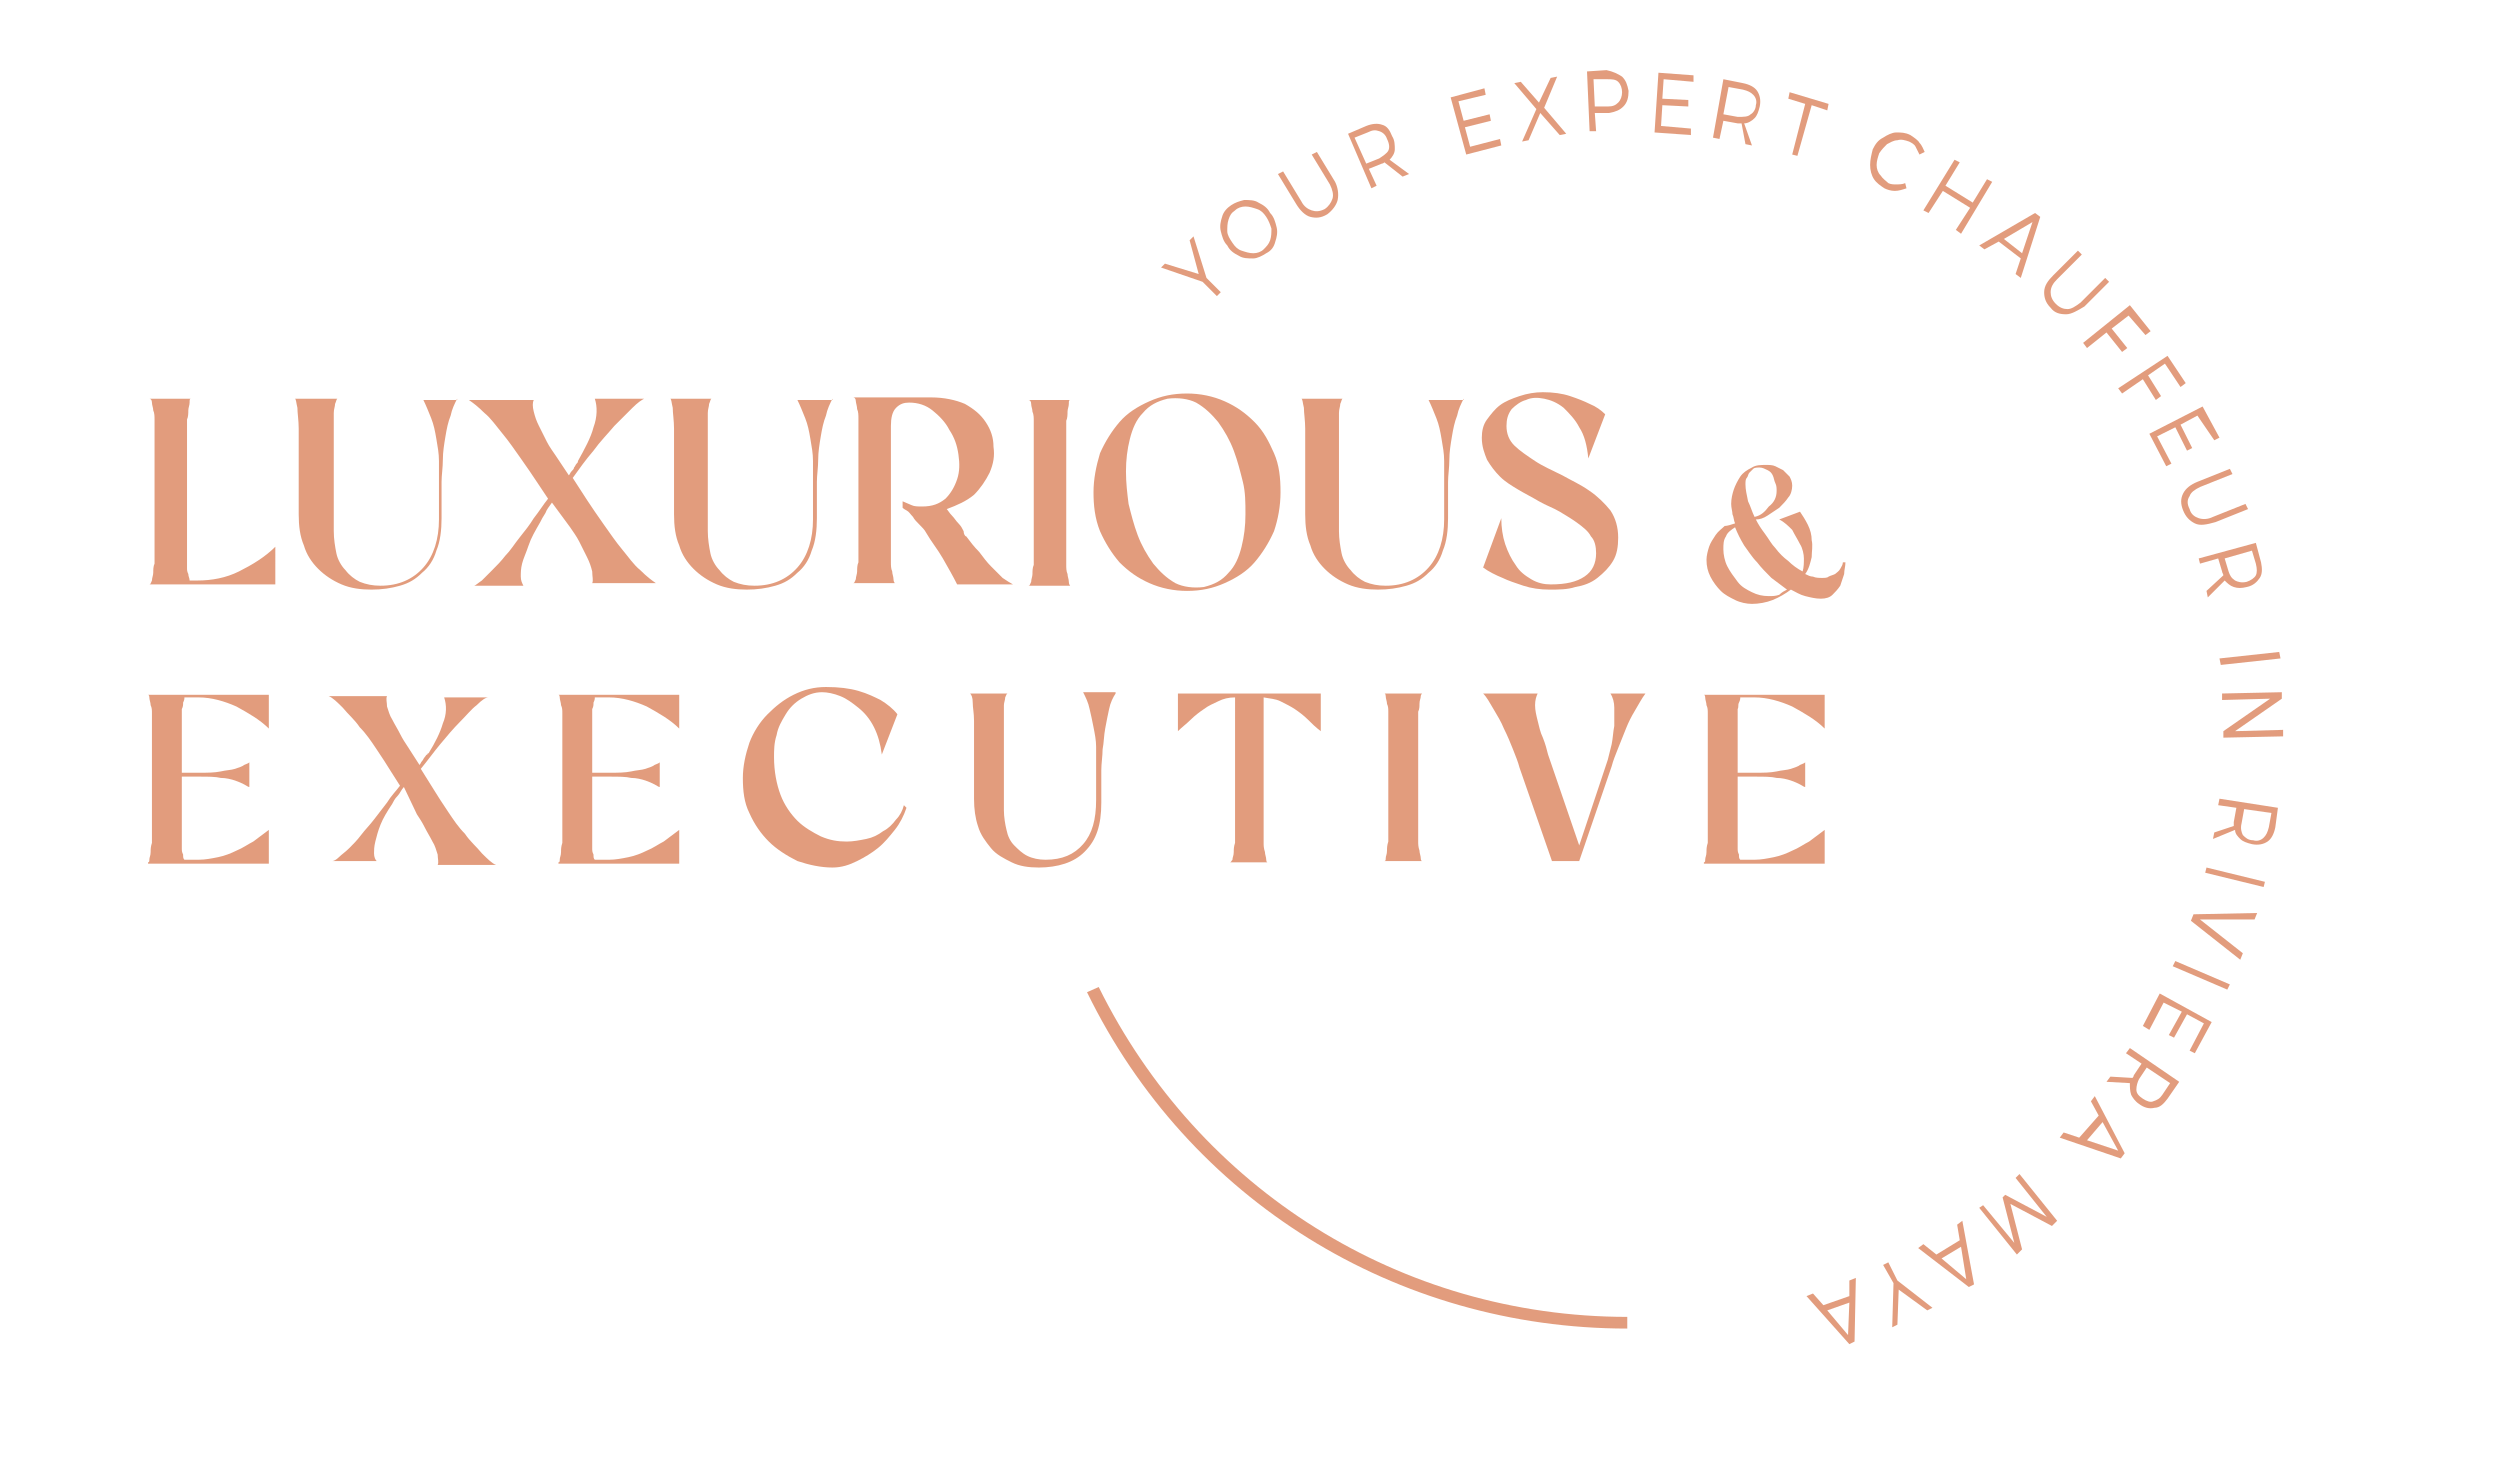 <?xml version="1.0" encoding="utf-8"?>
<!-- Generator: Adobe Illustrator 23.0.6, SVG Export Plug-In . SVG Version: 6.00 Build 0)  -->
<svg version="1.1" id="Layer_1" xmlns="http://www.w3.org/2000/svg" xmlns:xlink="http://www.w3.org/1999/xlink" x="0px" y="0px"
	 viewBox="0 0 192.5 113.9" style="enable-background:new 0 0 192.5 113.9;" xml:space="preserve">
<style type="text/css">
	.st0{fill:#E29C7D;}
</style>
<g>
	<g>
		<g>
			<path class="st0" d="M21.2,45h-9.7c0.1,0,0.1-0.1,0.2-0.3c0-0.2,0.1-0.4,0.1-0.6c0-0.2,0-0.5,0.1-0.7c0-0.2,0-0.4,0-0.6v-9.9
				c0-0.1,0-0.3,0-0.6c0-0.2,0-0.5-0.1-0.7c0-0.2-0.1-0.4-0.1-0.6c0-0.2-0.1-0.3-0.2-0.3h3.2c-0.1,0-0.1,0.1-0.1,0.3
				c0,0.2-0.1,0.4-0.1,0.6s0,0.5-0.1,0.7c0,0.2,0,0.4,0,0.6v9.9c0,0.1,0,0.2,0,0.4c0,0.2,0,0.3,0,0.5c0,0.2,0,0.3,0.1,0.5
				c0,0.2,0.1,0.3,0.1,0.5h0.6c1.1,0,2.2-0.2,3.2-0.7c1-0.5,2-1.1,2.8-1.9V45z"/>
		</g>
		<g>
			<path class="st0" d="M35.2,30.7c-0.2,0.4-0.4,0.8-0.5,1.3c-0.2,0.5-0.3,1-0.4,1.6c-0.1,0.6-0.2,1.2-0.2,1.8
				c0,0.6-0.1,1.2-0.1,1.7l0,2.8c0,0.9-0.1,1.8-0.4,2.5c-0.2,0.7-0.6,1.3-1.1,1.7c-0.5,0.5-1,0.8-1.7,1c-0.7,0.2-1.4,0.3-2.2,0.3
				c-0.8,0-1.6-0.1-2.3-0.4c-0.7-0.3-1.3-0.7-1.8-1.2c-0.5-0.5-0.9-1.1-1.1-1.8c-0.3-0.7-0.4-1.5-0.4-2.4c0-0.1,0-0.4,0-0.9
				c0-0.5,0-1,0-1.7c0-0.6,0-1.3,0-2c0-0.7,0-1.4,0-2c0-0.6-0.1-1.2-0.1-1.6c-0.1-0.4-0.1-0.7-0.2-0.7H26c-0.1,0-0.1,0.2-0.2,0.4
				c0,0.2-0.1,0.4-0.1,0.7c0,0.2,0,0.5,0,0.7c0,0.2,0,0.4,0,0.5v7.9c0,0.6,0.1,1.2,0.2,1.7c0.1,0.5,0.4,1,0.7,1.3
				c0.3,0.4,0.7,0.7,1.1,0.9c0.5,0.2,1,0.3,1.6,0.3c1.4,0,2.5-0.5,3.3-1.4c0.8-0.9,1.2-2.2,1.2-3.7l0-2.8c0-0.6,0-1.1,0-1.7
				c0-0.6-0.1-1.1-0.2-1.7c-0.1-0.6-0.2-1.1-0.4-1.6c-0.2-0.5-0.4-1-0.6-1.4H35.2z"/>
		</g>
		<g>
			<path class="st0" d="M42.5,38.7c-0.2,0.3-0.4,0.5-0.5,0.8c-0.2,0.3-0.3,0.5-0.4,0.7c-0.4,0.7-0.7,1.2-0.9,1.8s-0.4,1-0.5,1.4
				c-0.1,0.4-0.1,0.7-0.1,1c0,0.3,0.1,0.5,0.2,0.7h-3.8c0.1,0,0.3-0.2,0.6-0.4c0.2-0.2,0.5-0.5,0.8-0.8c0.3-0.3,0.7-0.7,1-1.1
				c0.4-0.4,0.7-0.9,1.1-1.4c0.4-0.5,0.8-1,1.1-1.5c0.4-0.5,0.7-1,1.1-1.5l-0.8-1.2c-0.4-0.6-0.8-1.2-1.3-1.9
				c-0.5-0.7-0.9-1.3-1.4-1.9c-0.5-0.6-0.9-1.2-1.4-1.6c-0.5-0.5-0.9-0.8-1.2-1h5c-0.1,0.2-0.1,0.5,0,0.9c0.1,0.4,0.2,0.7,0.4,1.1
				c0.2,0.4,0.4,0.8,0.6,1.2c0.2,0.4,0.5,0.8,0.7,1.1l1,1.5c0.1-0.1,0.1-0.2,0.2-0.3c0.1-0.1,0.2-0.2,0.2-0.3
				c0.1-0.1,0.1-0.2,0.2-0.3c0.1-0.1,0.1-0.1,0.1-0.2c0.5-0.9,1-1.8,1.2-2.6c0.3-0.8,0.3-1.6,0.1-2.2h3.8c-0.2,0.1-0.5,0.3-0.9,0.7
				c-0.4,0.4-0.9,0.9-1.4,1.4c-0.5,0.6-1.1,1.2-1.6,1.9c-0.6,0.7-1.1,1.4-1.6,2.1l1.1,1.7c0.4,0.6,0.8,1.2,1.3,1.9
				c0.5,0.7,0.9,1.3,1.4,1.9c0.5,0.6,0.9,1.2,1.4,1.6c0.5,0.5,0.9,0.8,1.2,1h-4.9c0.1-0.2,0-0.5,0-0.9c-0.1-0.4-0.2-0.7-0.4-1.1
				c-0.2-0.4-0.4-0.8-0.6-1.2c-0.2-0.4-0.5-0.8-0.7-1.1L42.5,38.7z"/>
		</g>
		<g>
			<path class="st0" d="M64.1,30.7c-0.2,0.4-0.4,0.8-0.5,1.3c-0.2,0.5-0.3,1-0.4,1.6c-0.1,0.6-0.2,1.2-0.2,1.8
				c0,0.6-0.1,1.2-0.1,1.7l0,2.8c0,0.9-0.1,1.8-0.4,2.5c-0.2,0.7-0.6,1.3-1.1,1.7c-0.5,0.5-1,0.8-1.7,1s-1.4,0.3-2.2,0.3
				c-0.8,0-1.6-0.1-2.3-0.4c-0.7-0.3-1.3-0.7-1.8-1.2c-0.5-0.5-0.9-1.1-1.1-1.8c-0.3-0.7-0.4-1.5-0.4-2.4c0-0.1,0-0.4,0-0.9
				c0-0.5,0-1,0-1.7c0-0.6,0-1.3,0-2c0-0.7,0-1.4,0-2c0-0.6-0.1-1.2-0.1-1.6c-0.1-0.4-0.1-0.7-0.2-0.7h3.2c-0.1,0-0.1,0.2-0.2,0.4
				c0,0.2-0.1,0.4-0.1,0.7c0,0.2,0,0.5,0,0.7c0,0.2,0,0.4,0,0.5v7.9c0,0.6,0.1,1.2,0.2,1.7s0.4,1,0.7,1.3c0.3,0.4,0.7,0.7,1.1,0.9
				c0.5,0.2,1,0.3,1.6,0.3c1.4,0,2.5-0.5,3.3-1.4c0.8-0.9,1.2-2.2,1.2-3.7l0-2.8c0-0.6,0-1.1,0-1.7c0-0.6-0.1-1.1-0.2-1.7
				c-0.1-0.6-0.2-1.1-0.4-1.6c-0.2-0.5-0.4-1-0.6-1.4H64.1z"/>
		</g>
		<g>
			<path class="st0" d="M74.4,41.3c0.3,0.4,0.6,0.8,1,1.2c0.3,0.4,0.6,0.8,0.9,1.1c0.3,0.3,0.6,0.6,0.9,0.9c0.3,0.2,0.6,0.4,0.8,0.5
				h-4.3c-0.3-0.6-0.7-1.3-1.1-2c-0.4-0.7-0.9-1.3-1.3-2c-0.1-0.2-0.3-0.4-0.5-0.6c-0.2-0.2-0.4-0.4-0.5-0.6
				c-0.2-0.2-0.3-0.4-0.5-0.5c-0.2-0.1-0.3-0.2-0.3-0.2l0-0.5c0.2,0.1,0.5,0.2,0.7,0.3C70.4,39,70.7,39,71,39c0.8,0,1.3-0.2,1.8-0.6
				c0.4-0.4,0.7-0.9,0.9-1.5c0.2-0.6,0.2-1.2,0.1-1.9c-0.1-0.7-0.3-1.3-0.7-1.9c-0.3-0.6-0.8-1.1-1.3-1.5c-0.5-0.4-1.1-0.6-1.8-0.6
				c-0.4,0-0.7,0.1-1,0.4s-0.4,0.8-0.4,1.4v9.9c0,0.1,0,0.3,0,0.6c0,0.2,0,0.5,0.1,0.7c0,0.2,0.1,0.4,0.1,0.6c0,0.2,0.1,0.3,0.1,0.3
				h-3.2c0.1,0,0.1-0.1,0.2-0.3c0-0.2,0.1-0.4,0.1-0.6c0-0.2,0-0.5,0.1-0.7c0-0.2,0-0.4,0-0.6v-9.9c0-0.1,0-0.3,0-0.6
				c0-0.2,0-0.5-0.1-0.7c0-0.2-0.1-0.5-0.1-0.6c0-0.2-0.1-0.3-0.2-0.3h6c1,0,1.9,0.2,2.6,0.5c0.7,0.4,1.2,0.8,1.6,1.4
				c0.4,0.6,0.6,1.2,0.6,1.9c0.1,0.7,0,1.3-0.3,2c-0.3,0.6-0.7,1.2-1.2,1.7c-0.6,0.5-1.3,0.8-2.1,1.1c0.1,0.1,0.2,0.3,0.4,0.5
				c0.2,0.2,0.3,0.4,0.5,0.6c0.2,0.2,0.3,0.4,0.4,0.6C74.2,41.1,74.3,41.3,74.4,41.3z"/>
		</g>
		<g>
			<path class="st0" d="M82.4,30.8c-0.1,0-0.1,0.1-0.1,0.3c0,0.2-0.1,0.4-0.1,0.6s0,0.5-0.1,0.7c0,0.2,0,0.4,0,0.6v9.9
				c0,0.1,0,0.3,0,0.6c0,0.2,0,0.5,0.1,0.7c0,0.2,0.1,0.4,0.1,0.6c0,0.2,0.1,0.3,0.1,0.3h-3.2c0.1,0,0.1-0.1,0.2-0.3
				c0-0.2,0.1-0.4,0.1-0.6c0-0.2,0-0.5,0.1-0.7c0-0.2,0-0.4,0-0.6v-9.9c0-0.1,0-0.3,0-0.6c0-0.2,0-0.5-0.1-0.7
				c0-0.2-0.1-0.4-0.1-0.6c0-0.2-0.1-0.3-0.2-0.3H82.4z"/>
		</g>
		<g>
			<path class="st0" d="M84.2,37.9c0-1,0.2-2,0.5-3c0.4-0.9,0.9-1.7,1.5-2.4c0.6-0.7,1.4-1.2,2.3-1.6c0.9-0.4,1.8-0.6,2.9-0.6
				c1,0,2,0.2,2.9,0.6c0.9,0.4,1.6,0.9,2.3,1.6s1.1,1.5,1.5,2.4c0.4,0.9,0.5,1.9,0.5,3c0,1.1-0.2,2.1-0.5,3
				c-0.4,0.9-0.9,1.7-1.5,2.4c-0.6,0.7-1.4,1.2-2.3,1.6c-0.9,0.4-1.8,0.6-2.9,0.6c-1,0-2-0.2-2.9-0.6c-0.9-0.4-1.6-0.9-2.3-1.6
				c-0.6-0.7-1.1-1.5-1.5-2.4C84.3,39.9,84.2,38.9,84.2,37.9z M95.7,37.1c-0.2-0.8-0.4-1.6-0.7-2.4c-0.3-0.8-0.7-1.5-1.2-2.2
				c-0.5-0.6-1-1.1-1.7-1.5c-0.6-0.3-1.4-0.4-2.2-0.3c-0.8,0.2-1.4,0.5-1.9,1.1c-0.5,0.5-0.8,1.2-1,2c-0.2,0.8-0.3,1.6-0.3,2.5
				c0,0.9,0.1,1.7,0.2,2.5c0.2,0.8,0.4,1.6,0.7,2.4c0.3,0.8,0.7,1.5,1.2,2.2c0.5,0.6,1,1.1,1.7,1.5c0.6,0.3,1.4,0.4,2.2,0.3
				c0.8-0.2,1.4-0.5,1.9-1.1c0.5-0.5,0.8-1.2,1-2c0.2-0.8,0.3-1.6,0.3-2.5C95.9,38.7,95.9,37.9,95.7,37.1z"/>
		</g>
		<g>
			<path class="st0" d="M112.7,30.7c-0.2,0.4-0.4,0.8-0.5,1.3c-0.2,0.5-0.3,1-0.4,1.6c-0.1,0.6-0.2,1.2-0.2,1.8
				c0,0.6-0.1,1.2-0.1,1.7l0,2.8c0,0.9-0.1,1.8-0.4,2.5c-0.2,0.7-0.6,1.3-1.1,1.7c-0.5,0.5-1,0.8-1.7,1s-1.4,0.3-2.2,0.3
				c-0.8,0-1.6-0.1-2.3-0.4c-0.7-0.3-1.3-0.7-1.8-1.2c-0.5-0.5-0.9-1.1-1.1-1.8c-0.3-0.7-0.4-1.5-0.4-2.4c0-0.1,0-0.4,0-0.9
				c0-0.5,0-1,0-1.7c0-0.6,0-1.3,0-2c0-0.7,0-1.4,0-2c0-0.6-0.1-1.2-0.1-1.6c-0.1-0.4-0.1-0.7-0.2-0.7h3.2c-0.1,0-0.1,0.2-0.2,0.4
				c0,0.2-0.1,0.4-0.1,0.7c0,0.2,0,0.5,0,0.7c0,0.2,0,0.4,0,0.5v7.9c0,0.6,0.1,1.2,0.2,1.7c0.1,0.5,0.4,1,0.7,1.3
				c0.3,0.4,0.7,0.7,1.1,0.9c0.5,0.2,1,0.3,1.6,0.3c1.4,0,2.5-0.5,3.3-1.4c0.8-0.9,1.2-2.2,1.2-3.7l0-2.8c0-0.6,0-1.1,0-1.7
				c0-0.6-0.1-1.1-0.2-1.7c-0.1-0.6-0.2-1.1-0.4-1.6c-0.2-0.5-0.4-1-0.6-1.4H112.7z"/>
		</g>
		<g>
			<path class="st0" d="M116,32.8c0,0.6,0.2,1.1,0.6,1.5c0.4,0.4,1,0.8,1.6,1.2c0.6,0.4,1.3,0.7,2.1,1.1c0.7,0.4,1.4,0.7,2.1,1.2
				c0.6,0.4,1.2,1,1.6,1.5c0.4,0.6,0.6,1.3,0.6,2.1c0,0.7-0.1,1.3-0.4,1.8c-0.3,0.5-0.7,0.9-1.2,1.3s-1.1,0.6-1.7,0.7
				c-0.6,0.2-1.3,0.2-2,0.2s-1.4-0.1-2-0.3c-0.6-0.2-1.2-0.4-1.6-0.6c-0.5-0.2-1.1-0.5-1.5-0.8l1.4-3.8l0,0c0,0.7,0.1,1.4,0.3,2
				c0.2,0.6,0.5,1.2,0.8,1.6c0.3,0.5,0.7,0.8,1.2,1.1c0.5,0.3,1,0.4,1.5,0.4c1.2,0,2-0.2,2.6-0.6c0.6-0.4,0.9-1,0.9-1.8
				c0-0.5-0.1-1-0.4-1.3c-0.2-0.4-0.6-0.7-1-1c-0.4-0.3-0.9-0.6-1.4-0.9c-0.5-0.3-1.1-0.5-1.6-0.8c-0.5-0.3-1.1-0.6-1.6-0.9
				c-0.5-0.3-1-0.6-1.4-1c-0.4-0.4-0.7-0.8-1-1.3c-0.2-0.5-0.4-1-0.4-1.7c0-0.5,0.1-1,0.4-1.4c0.3-0.4,0.6-0.8,1-1.1
				c0.4-0.3,0.9-0.5,1.5-0.7c0.6-0.2,1.2-0.3,1.8-0.3c0.8,0,1.5,0.1,2.1,0.3c0.6,0.2,1.1,0.4,1.5,0.6c0.5,0.2,0.9,0.5,1.2,0.8
				l-1.3,3.4h0c-0.1-1-0.3-1.8-0.7-2.4c-0.3-0.6-0.8-1.1-1.2-1.5c-0.5-0.4-1-0.6-1.5-0.7s-1-0.1-1.4,0.1c-0.4,0.1-0.8,0.4-1.1,0.7
				C116.1,31.9,116,32.3,116,32.8z"/>
		</g>
		<g>
			<path class="st0" d="M11.4,66.4c0.1,0,0.1-0.1,0.1-0.2c0-0.2,0.1-0.3,0.1-0.6c0-0.2,0-0.4,0.1-0.7c0-0.2,0-0.4,0-0.5v-9
				c0-0.1,0-0.3,0-0.5c0-0.2,0-0.4-0.1-0.6c0-0.2-0.1-0.4-0.1-0.6c0-0.2-0.1-0.2-0.1-0.2h9.3v2.6c-0.7-0.7-1.6-1.2-2.5-1.7
				c-0.9-0.4-1.9-0.7-2.9-0.7h-1.1c0,0.1,0,0.2-0.1,0.4c0,0.2,0,0.3-0.1,0.5c0,0.2,0,0.3,0,0.5c0,0.1,0,0.3,0,0.4v4h1.4
				c0.6,0,1.1,0,1.6-0.1c0.4-0.1,0.8-0.1,1.1-0.2c0.3-0.1,0.6-0.2,0.7-0.3c0.2-0.1,0.3-0.1,0.4-0.2v1.9l0,0c-0.1,0-0.2-0.1-0.4-0.2
				c-0.2-0.1-0.4-0.2-0.7-0.3c-0.3-0.1-0.7-0.2-1.1-0.2c-0.4-0.1-1-0.1-1.6-0.1H14v4.7c0,0.1,0,0.2,0,0.3c0,0.1,0,0.3,0,0.5
				c0,0.2,0,0.3,0.1,0.5c0,0.2,0,0.3,0.1,0.4h1.1c0.5,0,1-0.1,1.5-0.2c0.5-0.1,1-0.3,1.4-0.5c0.5-0.2,0.9-0.5,1.3-0.7
				c0.4-0.3,0.8-0.6,1.2-0.9v2.6H11.4z"/>
		</g>
		<g>
			<path class="st0" d="M31.1,60.6c-0.2,0.2-0.3,0.5-0.5,0.7c-0.2,0.2-0.3,0.4-0.4,0.6c-0.4,0.6-0.7,1.1-0.9,1.6
				c-0.2,0.5-0.3,0.9-0.4,1.3c-0.1,0.4-0.1,0.7-0.1,0.9c0,0.3,0.1,0.5,0.2,0.6h-3.4c0.1,0,0.3-0.1,0.5-0.3c0.2-0.2,0.5-0.4,0.8-0.7
				c0.3-0.3,0.6-0.6,0.9-1c0.3-0.4,0.7-0.8,1-1.2c0.3-0.4,0.7-0.9,1-1.3c0.3-0.5,0.7-0.9,1-1.3l-0.7-1.1c-0.3-0.5-0.7-1.1-1.1-1.7
				c-0.4-0.6-0.8-1.2-1.3-1.7c-0.4-0.6-0.9-1-1.3-1.5c-0.4-0.4-0.8-0.8-1.1-0.9h4.5c-0.1,0.2,0,0.5,0,0.8c0.1,0.3,0.2,0.7,0.4,1
				c0.2,0.4,0.4,0.7,0.6,1.1c0.2,0.4,0.4,0.7,0.6,1l0.9,1.4c0.1-0.1,0.1-0.2,0.2-0.3c0.1-0.1,0.1-0.2,0.2-0.3
				c0.1-0.1,0.1-0.2,0.2-0.2c0-0.1,0.1-0.1,0.1-0.1c0.5-0.8,0.9-1.6,1.1-2.3c0.3-0.7,0.3-1.4,0.1-2h3.4c-0.2,0-0.5,0.2-0.9,0.6
				c-0.4,0.3-0.8,0.8-1.3,1.3c-0.5,0.5-1,1.1-1.5,1.7c-0.5,0.6-1,1.3-1.5,1.9l1,1.6c0.3,0.5,0.7,1.1,1.1,1.7
				c0.4,0.6,0.8,1.2,1.3,1.7c0.4,0.6,0.9,1,1.3,1.5c0.4,0.4,0.8,0.8,1.1,0.9h-4.5c0.1-0.2,0-0.5,0-0.8c-0.1-0.3-0.2-0.7-0.4-1
				c-0.2-0.4-0.4-0.7-0.6-1.1c-0.2-0.4-0.4-0.7-0.6-1L31.1,60.6z"/>
		</g>
		<g>
			<path class="st0" d="M43,66.4c0.1,0,0.1-0.1,0.1-0.2c0-0.2,0.1-0.3,0.1-0.6c0-0.2,0-0.4,0.1-0.7c0-0.2,0-0.4,0-0.5v-9
				c0-0.1,0-0.3,0-0.5c0-0.2,0-0.4-0.1-0.6c0-0.2-0.1-0.4-0.1-0.6c0-0.2-0.1-0.2-0.1-0.2h9.3v2.6c-0.7-0.7-1.6-1.2-2.5-1.7
				c-0.9-0.4-1.9-0.7-2.9-0.7h-1.1c0,0.1,0,0.2-0.1,0.4c0,0.2,0,0.3-0.1,0.5c0,0.2,0,0.3,0,0.5c0,0.1,0,0.3,0,0.4v4H47
				c0.6,0,1.1,0,1.6-0.1c0.4-0.1,0.8-0.1,1.1-0.2c0.3-0.1,0.6-0.2,0.7-0.3c0.2-0.1,0.3-0.1,0.4-0.2v1.9l0,0c-0.1,0-0.2-0.1-0.4-0.2
				c-0.2-0.1-0.4-0.2-0.7-0.3c-0.3-0.1-0.7-0.2-1.1-0.2c-0.4-0.1-1-0.1-1.6-0.1h-1.4v4.7c0,0.1,0,0.2,0,0.3c0,0.1,0,0.3,0,0.5
				c0,0.2,0,0.3,0.1,0.5c0,0.2,0,0.3,0.1,0.4h1.1c0.5,0,1-0.1,1.5-0.2c0.5-0.1,1-0.3,1.4-0.5c0.5-0.2,0.9-0.5,1.3-0.7
				c0.4-0.3,0.8-0.6,1.2-0.9v2.6H43z"/>
		</g>
		<g>
			<path class="st0" d="M64.1,66.8c-0.9,0-1.8-0.2-2.7-0.5c-0.8-0.4-1.6-0.9-2.2-1.5c-0.6-0.6-1.1-1.3-1.5-2.2
				c-0.4-0.8-0.5-1.7-0.5-2.7c0-0.9,0.2-1.8,0.5-2.7c0.3-0.8,0.8-1.6,1.4-2.2c0.6-0.6,1.2-1.1,2-1.5c0.8-0.4,1.6-0.6,2.5-0.6
				c1,0,1.8,0.1,2.5,0.3c0.7,0.2,1.3,0.5,1.7,0.7c0.5,0.3,1,0.7,1.3,1.1l-1.2,3.1c-0.1-0.8-0.3-1.5-0.6-2.1
				c-0.3-0.6-0.7-1.1-1.2-1.5c-0.5-0.4-0.9-0.7-1.4-0.9c-0.5-0.2-1-0.3-1.4-0.3c-0.6,0-1.1,0.2-1.6,0.5c-0.5,0.3-0.9,0.7-1.2,1.2
				c-0.3,0.5-0.6,1-0.7,1.6c-0.2,0.6-0.2,1.2-0.2,1.7c0,1.1,0.2,2.1,0.5,2.9c0.3,0.8,0.8,1.5,1.3,2c0.5,0.5,1.2,0.9,1.8,1.2
				c0.7,0.3,1.3,0.4,2,0.4c0.5,0,1-0.1,1.5-0.2c0.5-0.1,0.9-0.3,1.3-0.6c0.4-0.2,0.7-0.5,1-0.9c0.3-0.3,0.5-0.7,0.6-1.1l0.2,0.2
				c-0.2,0.6-0.5,1.2-0.9,1.7c-0.4,0.5-0.8,1-1.3,1.4c-0.5,0.4-1,0.7-1.6,1C65.4,66.6,64.8,66.8,64.1,66.8z"/>
		</g>
		<g>
			<path class="st0" d="M85.9,53.4c-0.2,0.3-0.4,0.7-0.5,1.2c-0.1,0.5-0.2,0.9-0.3,1.5c-0.1,0.5-0.1,1.1-0.2,1.6
				c0,0.5-0.1,1.1-0.1,1.6l0,2.5c0,0.9-0.1,1.6-0.3,2.2c-0.2,0.6-0.5,1.1-1,1.6c-0.4,0.4-0.9,0.7-1.5,0.9c-0.6,0.2-1.3,0.3-2,0.3
				c-0.8,0-1.5-0.1-2.1-0.4c-0.6-0.3-1.2-0.6-1.6-1.1c-0.4-0.5-0.8-1-1-1.7C75.1,63,75,62.3,75,61.5c0-0.1,0-0.4,0-0.8
				c0-0.4,0-0.9,0-1.5c0-0.6,0-1.2,0-1.9c0-0.7,0-1.3,0-1.8c0-0.6-0.1-1-0.1-1.4c0-0.4-0.1-0.6-0.2-0.7h2.9c-0.1,0-0.1,0.1-0.2,0.3
				c0,0.2-0.1,0.4-0.1,0.6c0,0.2,0,0.4,0,0.6c0,0.2,0,0.3,0,0.4v7.1c0,0.5,0.1,1.1,0.2,1.5c0.1,0.5,0.3,0.9,0.6,1.2
				c0.3,0.3,0.6,0.6,1,0.8c0.4,0.2,0.9,0.3,1.4,0.3c1.3,0,2.2-0.4,2.9-1.2c0.7-0.8,1-1.9,1-3.4l0-2.5c0-0.5,0-1,0-1.6
				c0-0.5-0.1-1-0.2-1.5s-0.2-1-0.3-1.4c-0.1-0.5-0.3-0.9-0.5-1.3H85.9z"/>
		</g>
		<g>
			<path class="st0" d="M90.6,53.4h11.1v2.9c-0.4-0.3-0.7-0.6-1-0.9c-0.3-0.3-0.7-0.6-1-0.8c-0.3-0.2-0.7-0.4-1.1-0.6
				c-0.4-0.2-0.8-0.2-1.3-0.3v10.7c0,0.1,0,0.3,0,0.5c0,0.2,0,0.4,0.1,0.7c0,0.2,0.1,0.4,0.1,0.6c0,0.2,0.1,0.2,0.1,0.2h-2.9
				c0.1,0,0.1-0.1,0.2-0.2c0-0.2,0.1-0.3,0.1-0.6c0-0.2,0-0.4,0.1-0.7c0-0.2,0-0.4,0-0.5V53.7c-0.5,0-0.9,0.1-1.3,0.3
				c-0.4,0.2-0.7,0.3-1.1,0.6c-0.3,0.2-0.7,0.5-1,0.8c-0.3,0.3-0.7,0.6-1,0.9V53.4z"/>
		</g>
		<g>
			<path class="st0" d="M109.5,53.4c0,0-0.1,0.1-0.1,0.2c0,0.2-0.1,0.3-0.1,0.6c0,0.2,0,0.4-0.1,0.6c0,0.2,0,0.4,0,0.5v9
				c0,0.1,0,0.3,0,0.5c0,0.2,0,0.4,0.1,0.7c0,0.2,0.1,0.4,0.1,0.6c0,0.2,0.1,0.2,0.1,0.2h-2.9c0.1,0,0.1-0.1,0.1-0.2
				c0-0.2,0.1-0.3,0.1-0.6c0-0.2,0-0.4,0.1-0.7c0-0.2,0-0.4,0-0.5v-9c0-0.1,0-0.3,0-0.5c0-0.2,0-0.4-0.1-0.6c0-0.2-0.1-0.4-0.1-0.6
				c0-0.2-0.1-0.2-0.1-0.2H109.5z"/>
		</g>
		<g>
			<path class="st0" d="M123.8,58.5c0.1-0.4,0.2-0.8,0.3-1.2c0.1-0.5,0.1-0.9,0.2-1.4c0-0.5,0-0.9,0-1.4c0-0.4-0.1-0.8-0.3-1.1h2.7
				c-0.3,0.4-0.5,0.8-0.8,1.3c-0.3,0.5-0.5,0.9-0.7,1.4c-0.2,0.5-0.4,1-0.6,1.5c-0.2,0.5-0.4,1-0.5,1.4l-2.5,7.3h-2.1l-2.5-7.2
				c-0.1-0.4-0.3-0.9-0.5-1.4c-0.2-0.5-0.4-1-0.7-1.6c-0.2-0.5-0.5-1-0.8-1.5c-0.3-0.5-0.5-0.9-0.8-1.2h4.2
				c-0.1,0.2-0.2,0.5-0.2,0.9c0,0.4,0.1,0.8,0.2,1.2c0.1,0.4,0.2,0.9,0.4,1.3c0.2,0.5,0.3,0.9,0.4,1.3l2.4,7L123.8,58.5z"/>
		</g>
		<g>
			<path class="st0" d="M131.2,66.4c0.1,0,0.1-0.1,0.1-0.2c0-0.2,0.1-0.3,0.1-0.6c0-0.2,0-0.4,0.1-0.7c0-0.2,0-0.4,0-0.5v-9
				c0-0.1,0-0.3,0-0.5c0-0.2,0-0.4-0.1-0.6c0-0.2-0.1-0.4-0.1-0.6c0-0.2-0.1-0.2-0.1-0.2h9.3v2.6c-0.7-0.7-1.6-1.2-2.5-1.7
				c-0.9-0.4-1.9-0.7-2.9-0.7H134c0,0.1,0,0.2-0.1,0.4s0,0.3-0.1,0.5c0,0.2,0,0.3,0,0.5c0,0.1,0,0.3,0,0.4v4h1.4
				c0.6,0,1.1,0,1.6-0.1c0.4-0.1,0.8-0.1,1.1-0.2c0.3-0.1,0.6-0.2,0.7-0.3c0.2-0.1,0.3-0.1,0.4-0.2v1.9l0,0c-0.1,0-0.2-0.1-0.4-0.2
				c-0.2-0.1-0.4-0.2-0.7-0.3c-0.3-0.1-0.7-0.2-1.1-0.2c-0.4-0.1-1-0.1-1.6-0.1h-1.4v4.7c0,0.1,0,0.2,0,0.3c0,0.1,0,0.3,0,0.5
				c0,0.2,0,0.3,0.1,0.5c0,0.2,0,0.3,0.1,0.4h1.1c0.5,0,1-0.1,1.5-0.2c0.5-0.1,1-0.3,1.4-0.5c0.5-0.2,0.9-0.5,1.3-0.7
				c0.4-0.3,0.8-0.6,1.2-0.9v2.6H131.2z"/>
		</g>
	</g>
	<g>
		<path class="st0" d="M125.3,102.3c-17.8,0-33.8-9.9-41.6-25.9l0.9-0.4c7.7,15.6,23.3,25.4,40.7,25.4V102.3z"/>
	</g>
	<g>
		<g>
			<path class="st0" d="M94,22.5l-0.3,0.3l-1.1-1.1l-3.2-1.1l0.3-0.3l2.6,0.8l-0.7-2.6l0.3-0.3l1,3.2L94,22.5z"/>
		</g>
		<g>
			<path class="st0" d="M95.8,15.4c0.4,0,0.8,0,1.1,0.2c0.4,0.2,0.7,0.4,0.9,0.8c0.3,0.3,0.4,0.7,0.5,1.1c0.1,0.4,0,0.8-0.1,1.1
				c-0.1,0.4-0.3,0.7-0.7,0.9c-0.3,0.2-0.7,0.4-1,0.4c-0.4,0-0.8,0-1.1-0.2c-0.4-0.2-0.7-0.4-0.9-0.8c-0.3-0.3-0.4-0.7-0.5-1.1
				c-0.1-0.4,0-0.8,0.1-1.1c0.1-0.4,0.4-0.7,0.7-0.9C95.1,15.6,95.4,15.5,95.8,15.4z M94.6,16.9c-0.1,0.3-0.1,0.6-0.1,0.9
				c0,0.3,0.2,0.6,0.4,0.9c0.2,0.3,0.4,0.5,0.7,0.6c0.3,0.1,0.6,0.2,0.9,0.2c0.3,0,0.6-0.1,0.8-0.3c0.2-0.2,0.4-0.4,0.5-0.7
				c0.1-0.3,0.1-0.6,0.1-0.9c-0.1-0.3-0.2-0.6-0.4-0.9c-0.2-0.3-0.4-0.5-0.7-0.6c-0.3-0.1-0.6-0.2-0.9-0.2c-0.3,0-0.6,0.1-0.8,0.3
				C94.8,16.4,94.7,16.6,94.6,16.9z"/>
		</g>
		<g>
			<path class="st0" d="M103,15.4c-0.1,0.4-0.4,0.8-0.8,1.1c-0.5,0.3-0.9,0.3-1.3,0.2c-0.4-0.1-0.8-0.5-1.1-1l-1.4-2.3l0.4-0.2
				l1.4,2.3c0.2,0.4,0.5,0.6,0.8,0.7c0.3,0.1,0.6,0.1,1-0.1c0.3-0.2,0.5-0.5,0.6-0.8c0.1-0.3,0-0.7-0.2-1.1l-1.4-2.3l0.4-0.2
				l1.4,2.3C103,14.4,103.1,14.9,103,15.4z"/>
		</g>
		<g>
			<path class="st0" d="M106.6,12.5c-0.1,0.1-0.2,0.1-0.2,0.1l-1,0.4l0.6,1.3l-0.4,0.2l-1.8-4.2l1.4-0.6c0.5-0.2,0.9-0.2,1.2-0.1
				c0.4,0.1,0.6,0.4,0.8,0.9c0.2,0.3,0.2,0.7,0.2,1c0,0.3-0.2,0.6-0.4,0.8l1.5,1.1l-0.5,0.2L106.6,12.5z M106.9,11.6
				c0.1-0.2,0.1-0.5-0.1-0.9c-0.1-0.3-0.3-0.5-0.6-0.6c-0.3-0.1-0.5-0.1-0.9,0.1l-1,0.4l0.9,2l1-0.4C106.5,12,106.8,11.8,106.9,11.6
				z"/>
		</g>
		<g>
			<path class="st0" d="M112.3,7.8l0.4,1.5l2-0.5l0.1,0.5l-2,0.5l0.4,1.5l2.3-0.6l0.1,0.5l-2.7,0.7l-1.2-4.4l2.6-0.7l0.1,0.5
				L112.3,7.8z"/>
		</g>
		<g>
			<path class="st0" d="M120.6,10.3l-0.5,0.1l-1.5-1.7l-0.9,2.1l-0.5,0.1l1.1-2.5l-1.7-2l0.5-0.1l1.4,1.6l0.9-1.9l0.5-0.1l-1,2.4
				L120.6,10.3z"/>
		</g>
		<g>
			<path class="st0" d="M124.9,5.9c0.3,0.3,0.4,0.6,0.5,1.1c0,0.5-0.1,0.9-0.4,1.2c-0.3,0.3-0.6,0.4-1.1,0.5l-1.1,0l0.1,1.4l-0.5,0
				l-0.2-4.6l1.5-0.1C124.2,5.5,124.6,5.7,124.9,5.9z M122.8,8.2l1,0c0.4,0,0.6-0.1,0.8-0.3c0.2-0.2,0.3-0.5,0.3-0.8
				c0-0.3-0.1-0.6-0.3-0.8c-0.2-0.2-0.5-0.2-0.9-0.2l-1,0L122.8,8.2z"/>
		</g>
		<g>
			<path class="st0" d="M128.1,6.1l-0.1,1.5l2,0.1l0,0.5l-2-0.1l-0.1,1.6l2.3,0.2l0,0.5l-2.8-0.2l0.3-4.6l2.7,0.2l0,0.5L128.1,6.1z"
				/>
		</g>
		<g>
			<path class="st0" d="M134.1,9.5c-0.1,0-0.2,0-0.3,0l-1.1-0.2l-0.3,1.4l-0.5-0.1l0.8-4.5l1.5,0.3c0.5,0.1,0.9,0.3,1.1,0.6
				c0.2,0.3,0.3,0.7,0.2,1.2c-0.1,0.4-0.2,0.7-0.4,0.9c-0.2,0.2-0.5,0.4-0.8,0.4l0.6,1.7l-0.5-0.1L134.1,9.5z M134.8,8.8
				c0.2-0.1,0.4-0.4,0.4-0.7c0.1-0.3,0-0.6-0.2-0.8c-0.2-0.2-0.4-0.3-0.8-0.4l-1.1-0.2l-0.4,2.1l1.1,0.2C134.3,9,134.6,9,134.8,8.8z
				"/>
		</g>
		<g>
			<path class="st0" d="M139.5,8.1l-1.1,3.9l-0.4-0.1L139,8l-1.3-0.4l0.1-0.5l3,0.9l-0.1,0.5L139.5,8.1z"/>
		</g>
		<g>
			<path class="st0" d="M147.8,11c0.2,0.2,0.3,0.5,0.4,0.7l-0.4,0.2c-0.1-0.2-0.2-0.4-0.3-0.6c-0.1-0.2-0.3-0.3-0.5-0.4
				c-0.3-0.1-0.6-0.2-0.9-0.1c-0.3,0-0.6,0.2-0.8,0.3c-0.2,0.2-0.4,0.4-0.6,0.7c-0.1,0.3-0.2,0.6-0.2,0.9c0,0.3,0.1,0.6,0.3,0.8
				c0.2,0.3,0.4,0.4,0.6,0.6c0.2,0.1,0.4,0.1,0.6,0.1c0.2,0,0.5,0,0.7-0.1l0.1,0.4c-0.3,0.1-0.6,0.2-0.9,0.2c-0.3,0-0.6-0.1-0.8-0.2
				c-0.3-0.2-0.6-0.4-0.8-0.7c-0.2-0.3-0.3-0.7-0.3-1.1c0-0.4,0.1-0.8,0.2-1.2c0.2-0.4,0.4-0.7,0.8-0.9c0.3-0.2,0.7-0.4,1-0.4
				c0.4,0,0.7,0,1.1,0.2C147.4,10.6,147.7,10.8,147.8,11z"/>
		</g>
		<g>
			<path class="st0" d="M150.6,17.7l1.1-1.7l-2.1-1.3l-1.1,1.7l-0.4-0.2l2.4-3.9l0.4,0.2l-1.1,1.8l2.1,1.3l1.1-1.8l0.4,0.2L151,18
				L150.6,17.7z"/>
		</g>
		<g>
			<path class="st0" d="M153.9,18.6l-1.1,0.6l-0.4-0.3l4.3-2.5l0.4,0.3l-1.5,4.7l-0.4-0.3l0.4-1.2L153.9,18.6z M156.5,17.1l-2.2,1.3
				l1.4,1.1L156.5,17.1z"/>
		</g>
		<g>
			<path class="st0" d="M159.1,24.2c-0.5,0-0.9-0.1-1.2-0.5c-0.4-0.4-0.5-0.8-0.5-1.2c0-0.5,0.3-0.9,0.7-1.3l1.9-1.9l0.3,0.3
				l-1.9,1.9c-0.3,0.3-0.5,0.6-0.5,1c0,0.3,0.1,0.6,0.4,0.9c0.3,0.3,0.6,0.4,0.9,0.4c0.3,0,0.6-0.2,1-0.5l1.9-1.9l0.3,0.3l-1.9,1.9
				C160,23.9,159.5,24.2,159.1,24.2z"/>
		</g>
		<g>
			<path class="st0" d="M163.9,24.3l-1.3,1l1.2,1.5l-0.4,0.3l-1.2-1.5l-1.5,1.2l-0.3-0.4l3.6-2.9l1.6,2l-0.4,0.3L163.9,24.3z"/>
		</g>
		<g>
			<path class="st0" d="M166.7,28l-1.3,0.9l1,1.6l-0.4,0.3l-1-1.6l-1.6,1.1l-0.3-0.4l3.8-2.5l1.4,2.1l-0.4,0.3L166.7,28z"/>
		</g>
		<g>
			<path class="st0" d="M169.2,32l-1.3,0.7l0.9,1.8l-0.4,0.2l-0.9-1.8l-1.4,0.7l1.1,2.1l-0.4,0.2l-1.3-2.5l4.1-2.1l1.3,2.4l-0.4,0.2
				L169.2,32z"/>
		</g>
		<g>
			<path class="st0" d="M169,40.3c-0.4-0.2-0.7-0.5-0.9-1c-0.2-0.5-0.2-0.9,0-1.3c0.2-0.4,0.6-0.7,1.1-0.9l2.5-1l0.2,0.4l-2.5,1
				c-0.4,0.2-0.7,0.4-0.8,0.7c-0.2,0.3-0.2,0.6,0,1c0.1,0.4,0.4,0.6,0.7,0.7s0.7,0.1,1.1-0.1l2.5-1l0.2,0.4l-2.5,1
				C169.9,40.4,169.4,40.5,169,40.3z"/>
		</g>
		<g>
			<path class="st0" d="M171.2,44.3c0-0.1-0.1-0.2-0.1-0.3l-0.3-1l-1.4,0.4l-0.1-0.4l4.4-1.2l0.4,1.5c0.1,0.5,0.1,0.9-0.1,1.2
				c-0.2,0.3-0.5,0.6-1,0.7c-0.4,0.1-0.7,0.1-1,0c-0.3-0.1-0.5-0.3-0.7-0.5l-1.3,1.3l-0.1-0.5L171.2,44.3z M172.1,44.7
				c0.2,0.1,0.5,0.2,0.9,0.1c0.3-0.1,0.6-0.3,0.7-0.5c0.1-0.2,0.1-0.5,0-0.9l-0.3-1l-2.1,0.6l0.3,1
				C171.7,44.3,171.8,44.5,172.1,44.7z"/>
		</g>
		<g>
			<path class="st0" d="M170.9,50.7l4.6-0.5l0.1,0.5l-4.6,0.5L170.9,50.7z"/>
		</g>
		<g>
			<path class="st0" d="M171.2,56.3l3.6-2.5l-3.7,0.1l0-0.5l4.6-0.1l0,0.5l-3.6,2.5l3.7-0.1l0,0.5l-4.6,0.1L171.2,56.3z"/>
		</g>
		<g>
			<path class="st0" d="M172,63.6c0-0.1,0-0.2,0-0.3l0.2-1.1l-1.4-0.2l0.1-0.5l4.5,0.7l-0.2,1.5c-0.1,0.5-0.3,0.9-0.6,1.1
				c-0.3,0.2-0.7,0.3-1.2,0.2c-0.4-0.1-0.7-0.2-0.9-0.4c-0.2-0.2-0.4-0.4-0.4-0.7l-1.7,0.7l0.1-0.5L172,63.6z M172.7,64.3
				c0.2,0.2,0.4,0.4,0.8,0.4c0.3,0.1,0.6,0,0.8-0.2c0.2-0.2,0.3-0.4,0.4-0.8l0.2-1.1l-2.1-0.3l-0.2,1.1
				C172.5,63.8,172.6,64.1,172.7,64.3z"/>
		</g>
		<g>
			<path class="st0" d="M169.9,66.8l4.5,1.1l-0.1,0.4l-4.5-1.1L169.9,66.8z"/>
		</g>
		<g>
			<path class="st0" d="M168.9,70.4l4.9-0.1l-0.2,0.5l-4.2,0l3.3,2.6l-0.2,0.5l-3.8-3L168.9,70.4z"/>
		</g>
		<g>
			<path class="st0" d="M167.5,74l4.2,1.8l-0.2,0.4l-4.2-1.8L167.5,74z"/>
		</g>
		<g>
			<path class="st0" d="M169.7,78.8l-1.3-0.7l-1,1.8l-0.4-0.2l1-1.8l-1.4-0.7l-1.1,2.1L165,79l1.3-2.5l4,2.2l-1.3,2.4l-0.4-0.2
				L169.7,78.8z"/>
		</g>
		<g>
			<path class="st0" d="M164.2,83c0.1-0.1,0.1-0.2,0.1-0.2l0.6-0.9l-1.2-0.8l0.3-0.4l3.8,2.6l-0.9,1.3c-0.3,0.4-0.6,0.7-1,0.7
				c-0.4,0.1-0.8,0-1.2-0.3c-0.3-0.2-0.5-0.5-0.6-0.7c-0.1-0.3-0.1-0.6-0.1-0.9l-1.8-0.1l0.3-0.4L164.2,83z M164.5,83.9
				c0,0.3,0.2,0.5,0.5,0.7c0.3,0.2,0.6,0.3,0.8,0.2c0.3-0.1,0.5-0.2,0.7-0.5l0.6-0.9l-1.8-1.2l-0.6,0.9
				C164.6,83.3,164.5,83.6,164.5,83.9z"/>
		</g>
		<g>
			<path class="st0" d="M161.6,85.9l-0.6-1.1l0.3-0.4l2.3,4.4l-0.3,0.4l-4.7-1.6l0.3-0.4l1.2,0.4L161.6,85.9z M163.1,88.6l-1.2-2.2
				l-1.2,1.4L163.1,88.6z"/>
		</g>
		<g>
			<path class="st0" d="M152.7,92.8l2.4,2.9l-0.9-3.5l0.2-0.2l3.2,1.7l-2.4-3l0.3-0.3l2.9,3.6l-0.4,0.4l-3.2-1.7l0.9,3.5l-0.4,0.4
				l-2.9-3.6L152.7,92.8z"/>
		</g>
		<g>
			<path class="st0" d="M150.9,95.5l-0.2-1.2l0.4-0.3l0.9,4.9l-0.4,0.2l-3.9-3l0.4-0.3l1,0.8L150.9,95.5z M151.4,98.5L151,96
				l-1.5,0.9L151.4,98.5z"/>
		</g>
		<g>
			<path class="st0" d="M145,97.4l0.4-0.2l0.7,1.4l2.7,2.1l-0.4,0.2l-2.2-1.6l-0.1,2.7l-0.4,0.2l0.1-3.4L145,97.4z"/>
		</g>
		<g>
			<path class="st0" d="M142.4,99.8l0-1.2l0.5-0.2l-0.1,4.9l-0.4,0.2l-3.3-3.7l0.5-0.2l0.8,0.9L142.4,99.8z M142.3,102.8l0.1-2.5
				l-1.7,0.6L142.3,102.8z"/>
		</g>
	</g>
	<g>
		<g>
			<path class="st0" d="M133.6,40.3c-0.1-0.2-0.1-0.5-0.2-0.7c0-0.2-0.1-0.5-0.1-0.8c0-0.4,0.1-0.8,0.2-1.1s0.3-0.7,0.5-1
				c0.2-0.3,0.5-0.5,0.9-0.7c0.3-0.2,0.7-0.2,1.1-0.2c0.2,0,0.5,0,0.7,0.1c0.2,0.1,0.4,0.2,0.6,0.3c0.2,0.2,0.3,0.3,0.5,0.5
				c0.1,0.2,0.2,0.4,0.2,0.7c0,0.3-0.1,0.7-0.3,0.9c-0.2,0.3-0.4,0.5-0.7,0.8c-0.3,0.2-0.6,0.4-0.9,0.6c-0.3,0.2-0.6,0.3-0.9,0.3
				c0.2,0.4,0.4,0.7,0.7,1.1c0.3,0.4,0.5,0.8,0.8,1.1c0.3,0.4,0.6,0.7,1,1c0.3,0.3,0.7,0.6,1.1,0.8c0.1-0.3,0.1-0.7,0.1-1
				s-0.1-0.8-0.3-1.1c-0.2-0.4-0.4-0.7-0.6-1.1c-0.3-0.3-0.6-0.6-1-0.8l1.6-0.6c0.2,0.3,0.4,0.6,0.6,1c0.2,0.4,0.3,0.8,0.3,1.2
				c0.1,0.4,0,0.9,0,1.3c-0.1,0.4-0.2,0.9-0.5,1.3c0.2,0.1,0.4,0.2,0.6,0.2c0.2,0.1,0.5,0.1,0.7,0.1c0.2,0,0.4,0,0.5-0.1
				c0.2-0.1,0.3-0.1,0.5-0.2c0.1-0.1,0.3-0.2,0.4-0.4c0.1-0.2,0.2-0.3,0.2-0.5l0.2,0c0,0.3-0.1,0.6-0.1,0.9
				c-0.1,0.3-0.2,0.6-0.3,0.9c-0.2,0.3-0.4,0.5-0.6,0.7c-0.2,0.2-0.5,0.3-0.9,0.3c-0.4,0-0.8-0.1-1.2-0.2c-0.4-0.1-0.7-0.3-1.1-0.5
				c-0.4,0.3-0.9,0.6-1.4,0.8c-0.5,0.2-1.1,0.3-1.6,0.3c-0.4,0-0.9-0.1-1.3-0.3c-0.4-0.2-0.8-0.4-1.1-0.7c-0.3-0.3-0.6-0.7-0.8-1.1
				c-0.2-0.4-0.3-0.8-0.3-1.3c0-0.3,0.1-0.7,0.2-1c0.1-0.3,0.3-0.6,0.5-0.9c0.2-0.3,0.5-0.5,0.7-0.7C133,40.5,133.3,40.4,133.6,40.3
				z M137.6,45.4c-0.4-0.3-0.8-0.6-1.2-0.9c-0.4-0.4-0.8-0.8-1.1-1.2c-0.4-0.4-0.7-0.9-1-1.3c-0.3-0.5-0.5-0.9-0.7-1.4
				c-0.3,0.2-0.6,0.4-0.7,0.7c-0.2,0.3-0.2,0.6-0.2,1c0,0.4,0.1,0.9,0.3,1.3c0.2,0.4,0.5,0.8,0.8,1.2s0.7,0.6,1.1,0.8
				c0.4,0.2,0.8,0.3,1.3,0.3c0.3,0,0.5,0,0.8-0.1C137.2,45.6,137.4,45.5,137.6,45.4z M136.8,37.8c0-0.2,0-0.4-0.1-0.6
				c-0.1-0.2-0.1-0.4-0.2-0.6c-0.1-0.2-0.2-0.3-0.4-0.4c-0.2-0.1-0.4-0.2-0.6-0.2c-0.2,0-0.4,0-0.5,0.1c-0.1,0.1-0.2,0.2-0.3,0.3
				c-0.1,0.1-0.1,0.3-0.2,0.4s-0.1,0.3-0.1,0.5c0,0.4,0.1,0.8,0.2,1.3c0.2,0.4,0.3,0.8,0.5,1.2c0.5-0.1,0.8-0.4,1.1-0.8
				C136.6,38.7,136.8,38.3,136.8,37.8z"/>
		</g>
	</g>
</g>
</svg>
